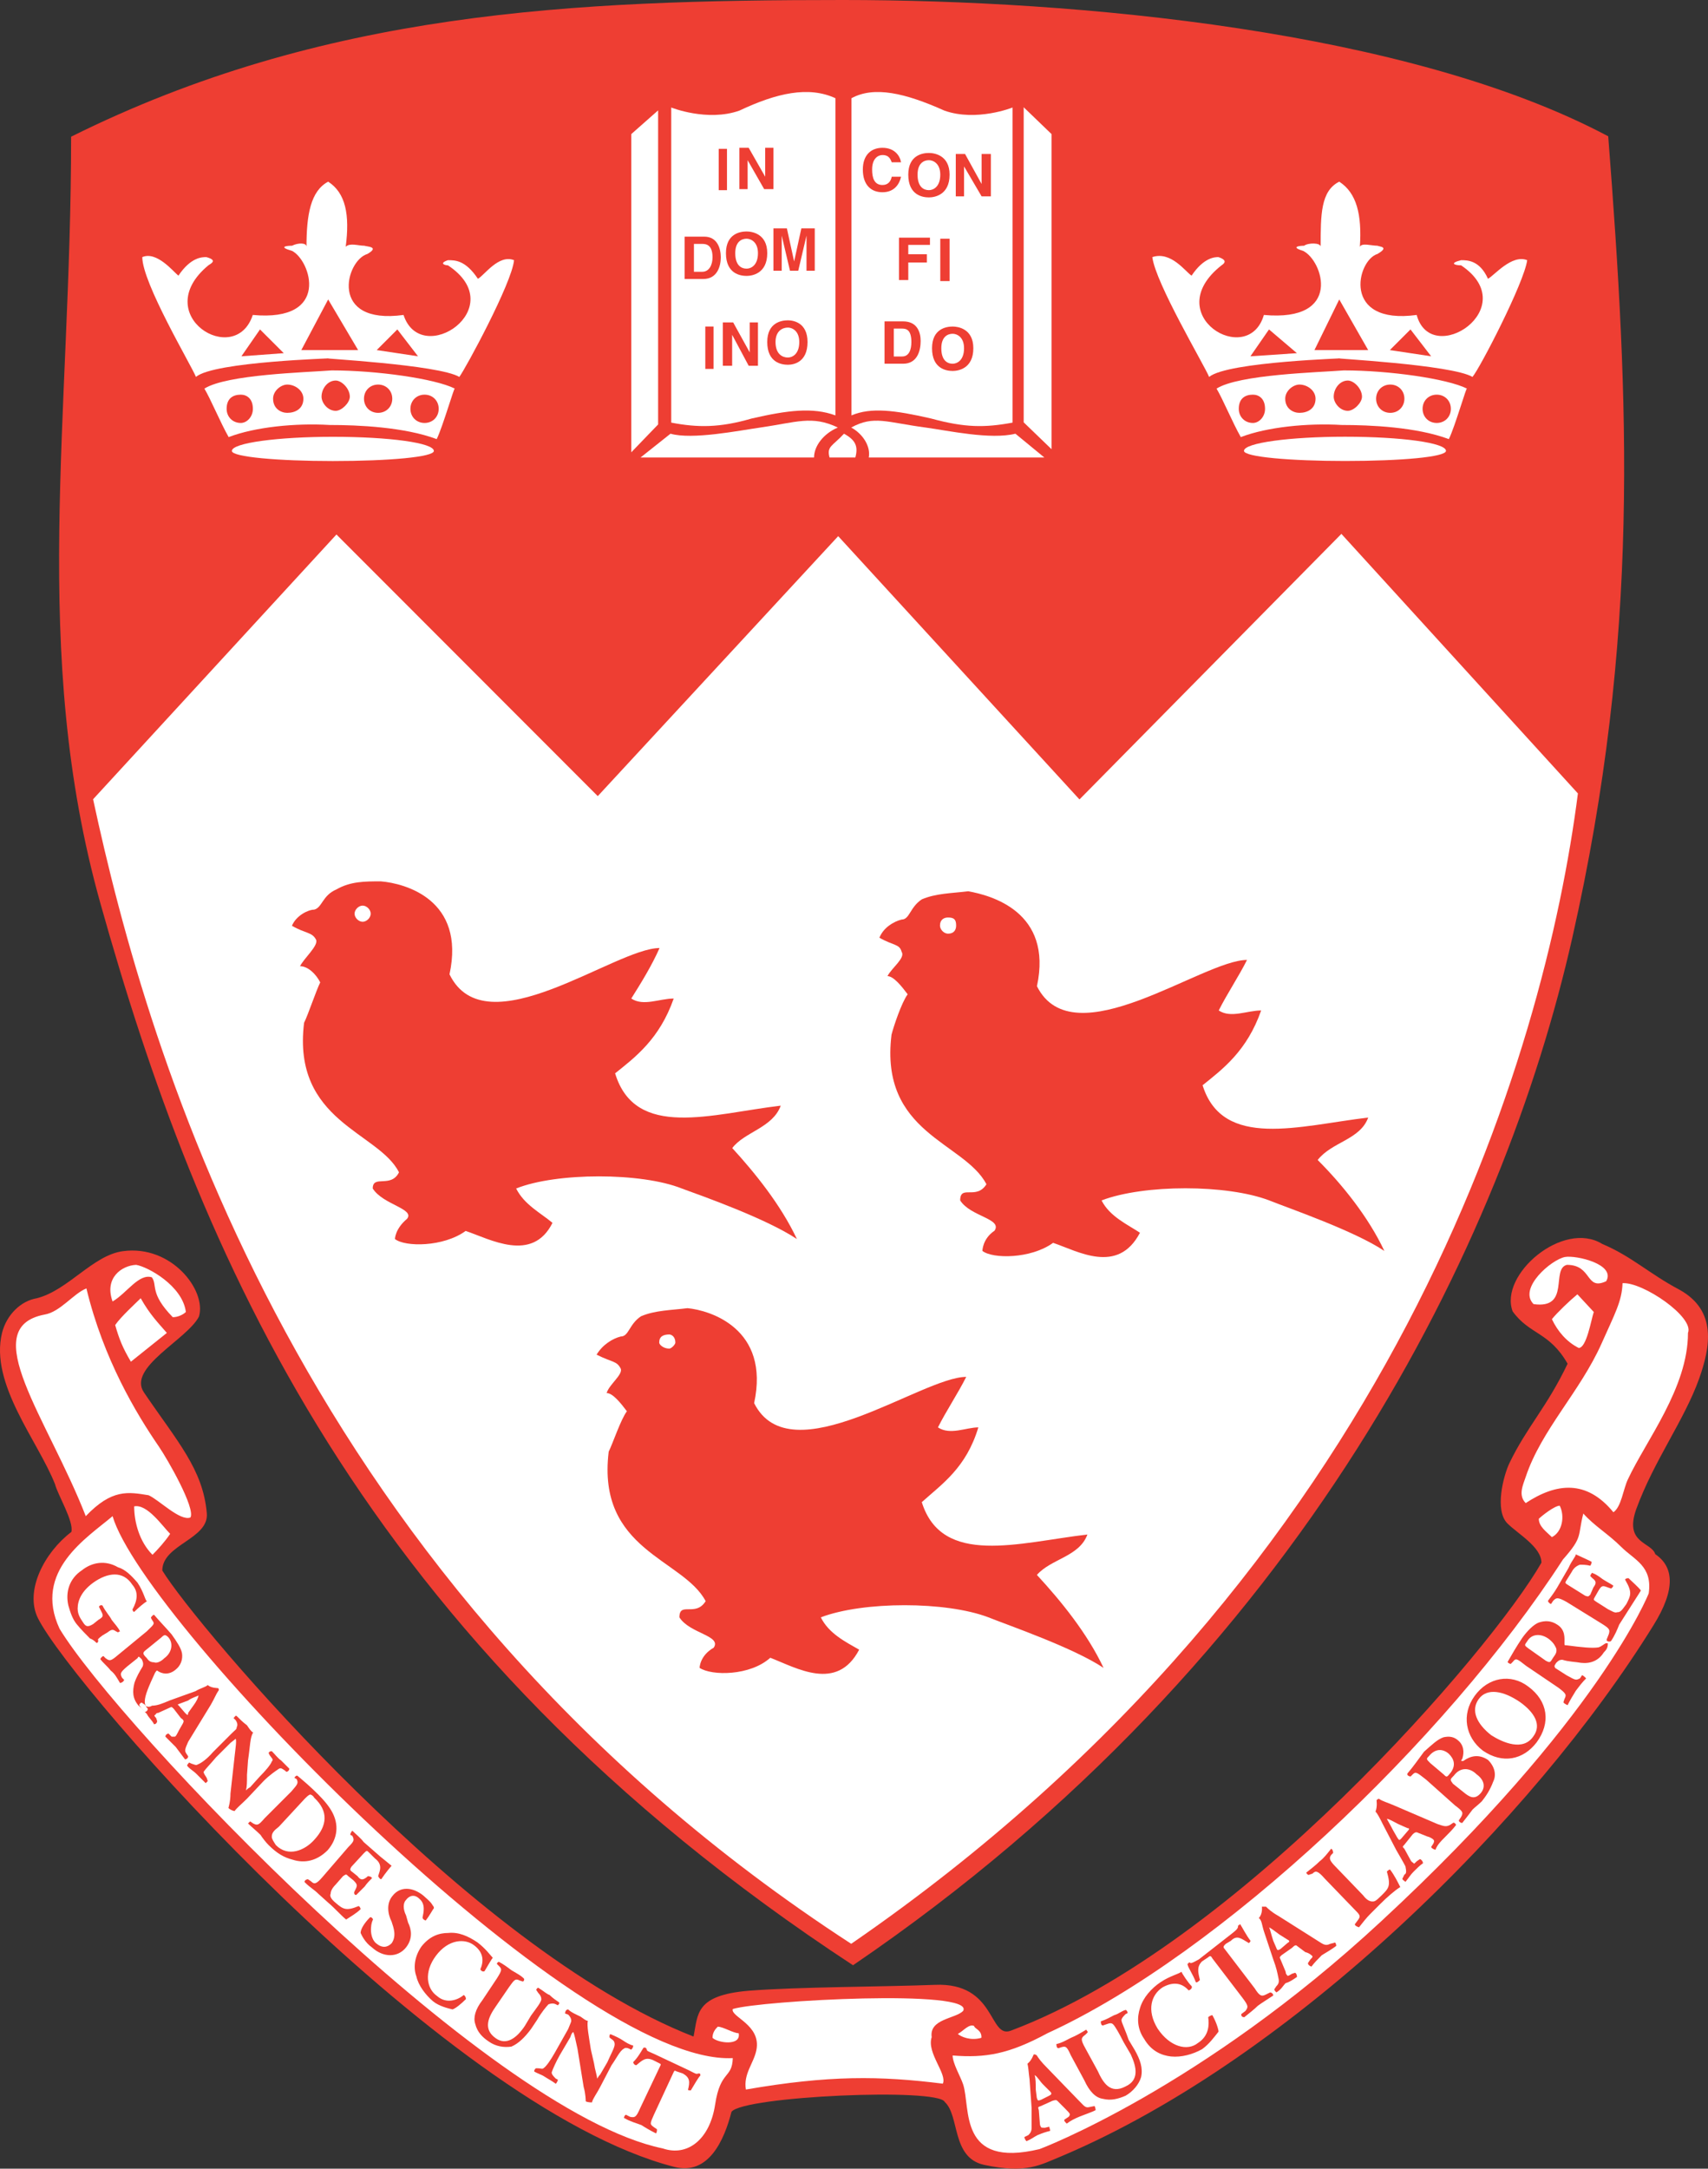 <?xml version="1.0"?>
<svg xmlns="http://www.w3.org/2000/svg" xmlns:xlink="http://www.w3.org/1999/xlink" width="273.756px" height="347.397px" viewBox="0 0 273.756 347.397" enable-background="new 0 0 273.756 347.397">
<rect x="0" y="0" width="273.756" height="347.397" fill="#333333" stroke="none"/>
<path fill-rule="evenodd" clip-rule="evenodd" fill="#EE3E33" d="M16.104,144.751c-11.332-40.355-4.706-77.693-4.706-122.854
	C51.79,1.819,91.786,0,135.128,0c37.475,0,90.625,4.836,122.636,21.833c3.283,42.573,5.17,80.044-5.764,128.417
	c-10.936,48.372-42.745,115.197-115.28,164.564C57.559,262.931,31.676,200.21,16.104,144.751"/>
<path fill-rule="evenodd" clip-rule="evenodd" fill="#FFFFFF" d="M53.925,85.622l-39.003,42.409
	c8.746,40.653,33.037,125.865,121.508,183.347c87.679-60.332,111.174-143.029,116.475-184.277l-37.909-41.579l-41.98,42.539
	l-38.672-42.175l-38.535,41.646L53.925,85.622"/>
<path fill-rule="evenodd" clip-rule="evenodd" fill="#FFFFFF" d="M52.598,47.968l4.8,8.111h-9.104L52.598,47.968 M41.674,52.771
	l-2.98,4.302l6.787-0.499L41.674,52.771z M63.686,52.771l3.311,4.302l-6.619-0.994L63.686,52.771z M71.797,42.505
	c-0.495,0-1.491-0.328,0-0.826c1.161,0,2.813,0,4.8,2.98c0.994-0.499,3.309-3.974,5.794-2.98c-0.332,3.643-7.78,17.377-8.771,18.701
	c-3.314-1.987-22.845-2.98-21.022-2.98c1.489,0-18.373,0.498-21.186,2.98c-0.826-1.987-8.606-15.059-8.606-19.196
	c2.318-0.996,4.964,2.318,5.79,2.977c1.99-2.977,3.81-2.977,4.472-2.977c1.82,0.495,0.826,0.994,0.328,1.321
	c-9.6,7.947,4.308,16.551,7.118,7.947c12.58,1.157,9.271-8.773,6.292-10.265c-2.318-0.66-0.83-0.824,0-0.824
	c0.993-0.498,2.318-0.498,2.318,0.164c0-5.128,0.662-8.937,3.475-10.426c2.813,1.82,3.476,5.298,2.813,10.426
	c0.662-0.662,1.986-0.164,2.98-0.164c0.495,0.164,2.482,0.164,0.495,1.322c-3.475,0.993-6.289,11.419,5.793,9.767
	C67.493,59.056,82.059,49.295,71.797,42.505z"/>
<path fill-rule="evenodd" clip-rule="evenodd" fill="#FFFFFF" d="M38.593,63.221c0.969,0,1.938,0.647,1.938,2.267
	c0,1.297-0.969,2.266-1.938,2.266c-1.3,0-2.269-0.969-2.269-2.266C36.324,63.868,37.293,63.221,38.593,63.221 M46.036,61.604
	c1.294,0,2.591,0.969,2.591,2.263c0,1.62-1.297,2.267-2.591,2.267c-0.972,0-2.266-0.647-2.266-2.267
	C43.77,62.574,45.064,61.604,46.036,61.604z M53.807,60.958c0.969,0,2.263,1.294,2.263,2.588c0,0.969-1.294,2.263-2.263,2.263
	c-1.297,0-2.27-1.294-2.27-2.263C51.538,62.252,52.51,60.958,53.807,60.958z M60.603,61.604c1.294,0,2.27,0.969,2.27,2.263
	c0,1.294-0.975,2.267-2.27,2.267c-1.294,0-2.263-0.972-2.263-2.267C58.339,62.574,59.309,61.604,60.603,61.604z M68.051,63.221
	c1.294,0,2.263,0.972,2.263,2.267c0,1.297-0.969,2.266-2.263,2.266c-1.297,0-2.269-0.969-2.269-2.266
	C65.782,64.193,66.754,63.221,68.051,63.221z M36.649,70.02c-1.294-2.266-2.913-6.152-3.888-7.768
	c3.563-2.27,16.188-2.591,20.399-2.917c7.121,0,16.508,1.297,19.747,2.917c0-0.647-1.944,6.148-2.914,8.09
	c-5.179-1.941-12.628-2.263-17.157-2.263C47.33,67.753,40.856,68.4,36.649,70.02z"/>
<path fill-rule="evenodd" clip-rule="evenodd" fill="#FFFFFF" d="M53.348,69.971c9.065,0,16.189,0.972,16.189,2.266
	c0,0.969-7.124,1.616-16.189,1.616c-8.737,0-16.186-0.647-16.186-1.616C37.163,70.943,44.611,69.971,53.348,69.971"/>
<path fill-rule="evenodd" clip-rule="evenodd" fill="#FFFFFF" d="M203.395,52.771l-2.978,4.302l7.446-0.499L203.395,52.771
	 M214.653,47.968l4.636,8.111h-8.609L214.653,47.968z M226.072,52.771l3.309,4.302l-6.62-0.994L226.072,52.771z M234.184,42.505
	c-0.994,0-1.987-0.328,0-0.826c0.99,0,2.977,0,4.305,2.98c0.99-0.499,3.807-3.974,6.288-2.98
	c-0.498,3.643-7.616,17.377-8.771,18.701c-3.314-1.987-23.009-2.98-21.353-2.98c1.819,0-17.878,0.498-20.855,2.98
	c-0.829-1.987-8.606-15.059-9.104-19.196c2.98-0.996,5.298,2.318,6.288,2.977c1.987-2.977,3.81-2.977,4.302-2.977
	c1.492,0.495,0.997,0.994,0.498,1.321c-10.098,7.947,4.302,16.551,6.79,7.947c12.744,1.157,9.43-8.773,6.285-10.265
	c-2.147-0.66-0.495-0.824,0.167-0.824c0.662-0.498,2.649-0.498,2.649,0.164c0-5.131,0-8.937,2.98-10.426
	c2.813,1.82,3.639,5.295,3.308,10.426c0.331-0.662,1.82-0.164,2.813-0.164c0.334,0.164,1.986,0.164,0,1.322
	c-3.309,0.993-5.794,11.419,6.291,9.767C229.381,59.056,244.278,49.295,234.184,42.505z"/>
<path fill-rule="evenodd" clip-rule="evenodd" fill="#FFFFFF" d="M200.815,63.221c0.976,0,1.944,0.647,1.944,2.267
	c0,1.297-0.969,2.266-1.944,2.266c-1.294,0-2.264-0.969-2.264-2.266C198.552,63.868,199.521,63.221,200.815,63.221 M208.265,61.604
	c1.294,0,2.588,0.969,2.588,2.263c0,1.62-1.294,2.267-2.588,2.267c-0.973,0-2.27-0.647-2.27-2.267
	C205.995,62.574,207.292,61.604,208.265,61.604z M216.029,60.958c0.975,0,2.269,1.294,2.269,2.588c0,0.969-1.294,2.263-2.269,2.263
	c-1.294,0-2.264-1.294-2.264-2.263C213.766,62.252,214.735,60.958,216.029,60.958z M222.831,61.604c1.294,0,2.263,0.969,2.263,2.263
	c0,1.294-0.969,2.267-2.263,2.267s-2.27-0.972-2.27-2.267C220.562,62.574,221.537,61.604,222.831,61.604z M230.276,63.221
	c1.294,0,2.267,0.972,2.267,2.267c0,1.297-0.973,2.266-2.267,2.266c-1.297,0-2.266-0.969-2.266-2.266
	C228.011,64.193,228.979,63.221,230.276,63.221z M198.874,70.02c-1.294-2.266-2.913-6.152-3.886-7.768
	c3.563-2.27,16.187-2.591,20.394-2.917c7.124,0,16.514,1.297,19.752,2.917c0-0.647-1.944,6.148-2.916,8.09
	c-5.18-1.941-12.625-2.263-17.158-2.263C209.559,67.753,203.085,68.4,198.874,70.02z"/>
<path fill-rule="evenodd" clip-rule="evenodd" fill="#FFFFFF" d="M215.573,69.959c9.063,0,16.186,0.972,16.186,2.266
	c0,0.972-7.123,1.619-16.186,1.619c-8.743,0-16.188-0.647-16.188-1.619C199.385,70.931,206.83,69.959,215.573,69.959"/>
<path fill-rule="evenodd" clip-rule="evenodd" fill="#FFFFFF" d="M115.196,30.46h1.324v-6.62h-1.324V30.46z M122.645,28.31
	L122.645,28.31l-2.646-4.633h-1.491v6.62h1.321v-4.636l2.651,4.636h1.486v-6.62h-1.322V28.31z M109.734,44.693h2.977
	c2.318,0,2.816-2.148,2.816-3.475c0-1.322-0.498-3.309-2.646-3.309h-3.146V44.693z M111.223,39.07h1.324
	c0.662,0,1.656,0.164,1.656,2.148c0,1.16-0.495,2.318-1.656,2.318h-1.324V39.07z M116.354,40.555c0,3.312,2.318,3.643,3.312,3.643
	c0.826,0,3.308-0.331,3.308-3.643c0-3.141-2.481-3.475-3.308-3.475C118.672,37.08,116.354,37.414,116.354,40.555z M117.845,40.555
	c0-1.819,0.994-2.315,1.82-2.315c0.662,0,1.819,0.496,1.819,2.315c0,1.99-1.157,2.482-1.819,2.482
	C118.839,43.037,117.845,42.545,117.845,40.555z M130.589,36.588h-2.15l-1.157,5.295l-1.161-5.295h-2.153v6.784h1.324v-5.626
	l1.327,5.626h1.322l1.324-5.626v5.626h1.324V36.588z M113.045,59.092h1.325v-6.784h-1.325V59.092z M120.163,56.446L120.163,56.446
	l-2.652-4.8h-1.652v6.948h1.488V53.63l2.652,4.964h1.485v-6.948h-1.321V56.446z M122.973,54.791c0,3.312,2.318,3.64,3.312,3.64
	c0.829,0,3.145-0.328,3.145-3.64c0-3.144-2.315-3.478-3.145-3.478C125.291,51.313,122.973,51.646,122.973,54.791z M124.301,54.791
	c0-1.819,1.157-2.318,1.983-2.318c0.662,0,1.823,0.499,1.823,2.318c0,1.984-1.161,2.482-1.823,2.482
	C125.458,57.273,124.301,56.774,124.301,54.791z M107.583,17.222c0,0,5.79,2.318,10.925,0.498
	c5.957-2.816,11.091-3.974,15.393-1.987v50.808c-3.643-1.324-7.616-0.829-13.409,0.496c-5.128,1.488-8.606,1.488-12.908,0.662
	V17.222z"/>
<polyline fill-rule="evenodd" clip-rule="evenodd" fill="#FFFFFF" points="105.484,17.68 101.177,21.483 101.177,72.456 
	105.484,67.99 105.484,17.68 "/>
<path fill-rule="evenodd" clip-rule="evenodd" fill="#FFFFFF" d="M102.668,73.285l4.8-3.81c3.476,0.997,10.924-0.492,14.399-0.99
	c5.793-0.829,8.278-1.987,12.416,0c-2.318,0.99-3.81,2.98-3.81,4.8H102.668"/>
<path fill-rule="evenodd" clip-rule="evenodd" fill="#FFFFFF" d="M167.384,73.285l-4.636-3.81
	c-3.971,0.997-10.757-0.492-14.399-0.99c-6.289-0.829-8.275-1.987-11.915,0c1.82,0.99,3.145,2.98,2.813,4.8H167.384"/>
<polyline fill-rule="evenodd" clip-rule="evenodd" fill="#FFFFFF" points="164.075,17.182 168.544,21.483 168.544,71.961 
	164.075,67.656 164.075,17.182 "/>
<path fill-rule="evenodd" clip-rule="evenodd" fill="#FFFFFF" d="M157.328,29.47L157.328,29.47l-2.648-4.8h-1.489v6.783h1.325
	v-4.796l2.813,4.796h1.488V24.67h-1.488V29.47 M147.066,27.979c0-1.82,0.993-2.318,1.819-2.318c0.666,0,1.82,0.498,1.82,2.318
	c0,1.99-1.154,2.482-1.82,2.482C148.06,30.46,147.066,29.968,147.066,27.979z M145.578,27.979c0,3.312,2.317,3.643,3.308,3.643
	c0.83,0,3.312-0.331,3.312-3.643c0-3.144-2.481-3.475-3.312-3.475C147.896,24.503,145.578,24.834,145.578,27.979z M144.417,25.995
	c-0.164-0.993-0.993-2.318-2.977-2.318c-1.823,0-3.145,1.158-3.145,3.476c0,2.482,1.321,3.642,3.145,3.642
	c1.655,0,2.646-0.996,2.977-2.485h-1.491c-0.164,0.83-0.662,1.325-1.485,1.325c-1.324,0-1.659-1.158-1.659-2.482
	c0-1.82,0.997-2.318,1.659-2.318c1.157,0,1.321,0.826,1.485,1.16H144.417z M150.706,45.027h1.491V38.24h-1.491V45.027z
	 M145.578,42.047h2.977v-1.321h-2.977v-1.492h3.475v-1.161h-4.967v6.787h1.492V42.047z M150.873,55.784
	c0-1.82,0.993-2.318,1.822-2.318c0.662,0,1.82,0.498,1.82,2.318c0,1.984-1.158,2.482-1.82,2.482
	C151.866,58.266,150.873,57.768,150.873,55.784z M149.385,55.784c0,3.308,2.317,3.639,3.311,3.639c0.826,0,3.309-0.331,3.309-3.639
	c0-3.147-2.482-3.476-3.309-3.476C151.702,52.309,149.385,52.637,149.385,55.784z M143.26,52.637h1.324
	c0.66,0,1.489,0.167,1.489,2.154c0,1.158-0.331,2.315-1.489,2.315h-1.324V52.637z M141.771,58.266h2.98
	c2.314,0,2.81-2.154,2.81-3.643c0-1.321-0.495-3.141-2.81-3.141h-2.98V58.266z M162.295,17.222c0,0-5.796,2.318-10.924,0.498
	c-6.291-2.816-11.255-3.974-14.897-1.987v50.808c3.144-1.324,6.95-0.829,12.743,0.496c5.463,1.488,8.606,1.488,13.078,0.662V17.222z
	"/>
<path fill-rule="evenodd" clip-rule="evenodd" fill="#FFFFFF" d="M135.273,69.476c-1.819,1.99-2.811,1.99-2.314,3.81h4.134
	C137.591,71.466,137.093,70.472,135.273,69.476"/>
<path fill-rule="evenodd" clip-rule="evenodd" fill="#EE3E33" d="M58.124,145.07c0.647,0,1.294,0.647,1.294,1.294
	s-0.647,1.294-1.294,1.294c-0.647,0-1.294-0.647-1.294-1.294S57.477,145.07,58.124,145.07 M48.737,163.841
	c0.647-1.294,1.941-5.18,2.588-6.471c-0.647-1.294-1.941-2.595-3.235-2.595c0.647-1.291,2.91-3.232,2.588-4.204
	c-0.647-1.294-1.619-0.969-3.885-2.267c0.65-1.619,2.591-2.588,3.561-2.588c1.297-0.325,1.297-2.267,3.563-3.238
	c2.264-1.294,4.533-1.294,7.121-1.294c3.885,0.322,13.598,2.914,11.009,14.892c5.827,11.976,26.542-4.21,33.666-4.21
	c-1.297,2.91-2.913,5.505-4.532,8.09c1.941,1.294,4.532,0,6.799,0c-2.267,6.474-6.152,9.39-9.391,11.979
	c3.238,10.681,15.539,6.474,26.548,5.18c-1.297,3.557-5.829,4.207-7.771,6.796c3.563,3.885,7.771,9.064,10.359,14.569
	c-4.854-3.238-14.892-6.802-18.452-8.096c-6.474-2.589-20.071-2.589-26.545,0c1.294,2.591,3.886,3.885,5.826,5.504
	c-3.235,6.473-10.034,2.592-13.919,1.295c-3.563,2.59-9.712,2.59-11.332,1.297c0,0,0-1.622,1.941-3.238
	c1.297-1.619-3.886-2.267-5.502-4.857c0-2.264,2.914,0,4.208-2.589C60.712,181.321,46.792,179.702,48.737,163.841z"/>
<path fill-rule="evenodd" clip-rule="evenodd" fill="#EE3E33" d="M151.954,146.975c0.973,0,1.294,0.325,1.294,1.294
	c0,0.65-0.321,1.297-1.294,1.297c-0.646,0-1.294-0.647-1.294-1.297C150.66,147.3,151.308,146.975,151.954,146.975 M142.89,165.749
	c0.325-1.294,1.622-5.18,2.591-6.474c-0.969-1.294-2.266-2.91-3.238-2.91c0.647-1.294,2.916-2.916,2.27-3.885
	c-0.328-1.294-1.297-0.972-3.563-2.266c0.646-1.616,2.267-2.591,3.563-2.914c1.294,0,1.294-1.941,3.235-3.235
	c2.266-0.972,4.854-0.972,7.445-1.294c3.561,0.647,13.595,3.235,11.007,15.21c5.826,11.653,26.548-4.208,33.668-4.208
	c-1.294,2.591-3.238,5.501-4.532,8.093c1.941,1.294,4.532,0,6.799,0c-2.267,6.474-6.151,9.387-9.387,11.979
	c3.235,10.355,15.538,6.474,26.545,5.176c-1.294,3.561-5.827,3.886-8.097,6.796c3.886,3.886,8.097,9.065,10.685,14.567
	c-4.854-3.239-15.217-6.796-18.452-8.09c-6.799-2.591-20.071-2.591-26.87,0c1.295,2.589,4.208,3.883,6.152,5.18
	c-3.561,6.795-10.034,2.911-13.923,1.616c-3.558,2.587-9.709,2.587-11.328,1.294c0,0,0-1.942,1.944-3.239
	c1.294-1.941-3.886-2.263-5.508-4.852c0-2.591,2.591,0,4.211-2.591C154.546,182.907,140.948,181.613,142.89,165.749z"/>
<path fill-rule="evenodd" clip-rule="evenodd" fill="#EE3E33" d="M107.273,213.769c0.325,0,0.972,0.322,0.972,1.295
	c0,0.32-0.646,0.969-0.972,0.969c-0.969,0-1.616-0.648-1.616-0.969C105.657,214.091,106.305,213.769,107.273,213.769 M97.562,232.54
	c0.646-1.295,1.941-5.178,2.916-6.471c-0.975-1.301-2.27-2.916-3.238-2.916c0.322-1.295,2.588-2.912,2.264-3.883
	c-0.647-1.297-1.295-0.973-3.883-2.268c0.972-1.619,2.588-2.588,3.883-2.912c1.297,0,1.297-1.945,3.238-3.238
	c2.266-0.969,4.857-0.969,7.448-1.295c3.558,0.326,13.27,3.238,10.682,15.211c5.826,11.652,26.87-4.205,33.993-4.205
	c-1.294,2.59-3.238,5.506-4.532,8.09c1.941,1.295,4.532,0,6.474,0c-1.941,6.475-5.826,9.063-9.064,11.979
	c3.238,10.359,15.538,6.475,26.545,5.18c-1.298,3.559-5.827,3.883-8.094,6.475c3.886,4.203,8.094,9.387,10.682,14.889
	c-4.854-3.236-15.214-6.799-18.449-8.094c-6.799-2.592-20.074-2.592-26.87,0c1.295,2.592,3.886,3.885,6.149,5.18
	c-3.558,6.799-10.034,2.914-14.245,1.295c-3.235,2.916-9.387,2.916-11.328,1.619c0,0,0-1.941,2.264-3.236
	c1.297-1.941-3.883-2.266-5.502-4.857c0-2.592,2.591,0,4.207-2.592C109.54,249.694,95.62,248.399,97.562,232.54z"/>
<g>
	<path fill-rule="evenodd" clip-rule="evenodd" fill="#EE3E33" d="M0.322,213.528c0.735-2.938,3.044-5.141,5.559-5.557
		c5.034-1.26,9.017-6.922,13.841-7.549c7.762-1.047,13.421,6.289,12.164,10.484c-1.887,3.67-11.532,8.178-8.807,12.16
		c5.347,7.865,9.438,12.268,10.064,19.293c0.422,4.195-7.13,5.031-7.13,9.223c5.456,8.914,49.18,60.604,85.146,74.654
		c0.734-3.564,0.212-6.607,8.81-7.338c7.968-0.631,21.705-0.631,29.887-0.947c9.854-0.42,8.597,8.703,12.163,7.34
		c36.488-13.734,77.071-61.02,85.039-74.963c0-2.518-3.772-4.615-5.45-6.291c-2.099-2.096-0.632-7.656,0.313-9.646
		c2.831-5.871,5.976-8.912,9.332-15.936c-2.935-5.137-6.082-4.615-8.81-8.389c-2.202-5.871,8.077-14.678,14.366-10.798
		c4.718,1.992,7.448,4.718,12.376,7.335c6.079,3.357,4.928,9.23,3.145,14.26c-2.412,6.711-7.236,13.109-10.067,20.865
		c-1.99,5.559,2.415,5.246,3.044,7.236c2.935,1.992,3.356,5.555-0.316,11.428c-19.084,30.826-57.674,69.303-94.899,85.027
		c-3.354,1.367-5.557,2.834-12.371,1.367c-5.246-1.154-3.879-7.865-6.294-10.068c-0.941-2.309-32.296-0.941-34.186,1.574
		c-1.154,4.508-3.669,10.277-9.226,8.807c-37.436-9.645-96.264-76.537-101.923-87.861c-2.203-4.404,1.048-10.588,5.347-13.838
		c0.419-1.676-2.203-5.975-2.622-7.652C6.091,230.825-1.667,221.706,0.322,213.528"/>
	<path fill-rule="evenodd" clip-rule="evenodd" fill="#FFFFFF" d="M21.818,202.616c-2.306,0.104-5.14,2.096-3.773,5.869
		c2.306-1.363,4.192-4.508,6.289-3.879c0.945,1.26-0.419,2.516,3.357,6.395c0.841,0,1.677-0.42,2.099-0.836
		C29.261,205.968,23.708,202.929,21.818,202.616 M22.553,207.964c-0.838,0.834-3.25,3.037-4.092,4.297
		c0.632,2.201,1.154,3.564,2.518,5.869l5.766-4.611C25.385,211.948,24.021,210.581,22.553,207.964z M13.85,206.39
		c-2.099,0.838-4.195,3.775-6.71,4.191c-11.012,2.1,0.522,16.672,6.607,32.293c4.192-4.402,6.814-3.879,10.064-3.354
		c1.677,0.734,5.034,4.195,6.71,3.566c0.842-1.471-3.669-9.332-5.034-11.326C21.818,226.415,16.578,217.712,13.85,206.39z
		 M27.271,245.706c-1.257-1.258-3.669-4.822-5.766-4.402c0,2.516,0.838,5.662,2.935,7.758
		C25.278,248.222,26.433,246.966,27.271,245.706z M18.045,242.874c-4.092,3.461-12.795,8.807-8.497,18.033
		c9.232,15.307,68.161,77.377,96.683,83.25c3.985,1.361,7.549-1.471,8.388-7.027c0.841-5.553,2.728-4.086,2.831-7.443
		C92.284,330.944,23.079,260.071,18.045,242.874z M118.395,325.702c-0.838,0-2.515-1.049-3.356-1.049
		c-0.419,0.42-0.839,0.945-0.839,1.783C115.038,327.274,118.814,327.798,118.395,325.702z M149.33,326.333
		c-0.42-2.938,3.772-2.938,5.033-4.195c2.096-3.566-32.508-1.676-36.913-0.314c-0.416,1.26,4.617,2.518,3.776,6.605
		c-0.42,2.098-2.097,3.773-1.677,6.293c13.317-2.309,21.495-2.203,31.563-0.941C151.845,332.202,148.488,328.853,149.33,326.333z
		 M156.144,324.55c-0.839-0.418-1.78,0.84-2.622,1.258c0.42,0.42,1.996,1.154,3.776,0.629
		C157.401,325.179,156.144,324.97,156.144,324.55z M264.252,255.247c0.632-4.402-2.303-5.35-4.398-7.445
		c-2.103-2.096-4.302-3.354-6.082-5.348c-0.948,3.67,0,3.67-3.251,7.344c-18.877,29.143-54.948,63.217-82.633,75.904
		c-6.188,3.355-9.961,3.984-15.201,3.566c0,1.258,1.255,3.355,1.677,4.611c1.255,3.775-0.842,13.527,12.267,10.381
		c0,0,25.795-9.646,54.739-36.486C256.391,275.376,264.252,255.247,264.252,255.247z M249.992,241.198
		c-0.838,0-2.935,1.676-3.354,2.096c0,1.258,1.258,2.1,2.099,2.938C250.415,245.394,250.834,242.874,249.992,241.198z
		 M270.547,213.519c1.048-2.518-7.236-8.178-10.487-7.967c-0.106,2.934-1.258,4.926-3.354,9.645
		c-3.46,7.762-9.648,13.838-12.167,21.389c-0.419,1.258-1.254,2.936,0,4.193c4.931-3.25,9.755-3.773,14.054,1.467
		c1.261-0.836,1.573-3.67,2.309-5.24C263.836,230.714,270.547,222.325,270.547,213.519z M255.448,210.165l-2.625-2.83
		c-1.154,0.941-3.25,2.934-4.086,3.982c0.942,1.992,2.409,3.67,4.299,4.611C254.294,215.929,255.026,211.423,255.448,210.165z
		 M250.834,201.358c-2.202,0.416-7.549,5.031-5.034,7.547c5.976,0.842,2.726-5.662,5.347-6.289c4.092,0,2.938,4.193,6.292,2.621
		C259.012,202.511,252.617,201.042,250.834,201.358z"/>
</g>
<path fill-rule="evenodd" clip-rule="evenodd" fill="#EE3E33" d="M102.652,337.606c-0.662,1.492-0.829,1.66-1.655,1.492
	l-0.662-0.332c-0.164,0-0.331,0.332-0.331,0.5c1.157,0.658,1.986,0.826,2.813,1.156c0.499,0.328,1.325,0.826,2.318,1.324
	c0.164-0.166,0.164-0.498,0.164-0.662l-0.495-0.334c-0.662-0.494-0.662-0.494,0-1.984l3.145-6.783
	c0.167-0.334,0.167-0.334,0.495-0.166l0.993,0.33c1.16,0.662,1.16,1.324,0.826,2.646c0,0,0.498,0.168,0.498,0
	c0.498-0.826,1.157-1.984,1.491-2.318c0-0.164,0-0.328-0.167-0.328h-0.167c-0.328,0.164-0.495,0-1.485-0.498l-5.629-2.646
	c-1.16-0.494-1.16-0.494-1.16-0.828c-0.164,0,0,0-0.164-0.164c-0.164,0-0.331,0-0.331,0c-0.332,0.498-0.827,1.492-1.656,2.318
	c0,0.164,0.167,0.494,0.498,0.494c0.99-0.828,1.489-1.32,2.646-0.828l0.996,0.498c0.328,0.164,0.328,0.164,0.164,0.498
	L102.652,337.606 M98.017,330.823c0.827-1.156,1.325-2.314,1.987-2.648c0.167-0.164,0.495-0.164,0.829,0l0.328,0.166
	c0.164-0.166,0.331-0.33,0.331-0.662c-0.659-0.166-1.157-0.494-1.655-0.826c-0.495-0.33-1.157-0.662-1.984-0.996
	c-0.167,0-0.167,0.334-0.167,0.498l0.167,0.168c0.499,0.33,0.663,0.494,0.663,0.99c0,0.498-0.663,1.654-1.161,2.816l-1.157,1.982
	c-0.334,0.334-0.334,0.498-0.498,0.662c0-0.498-0.328-1.324-0.498-2.48l-0.495-2.152c-0.331-2.15-0.663-3.807-0.495-4.633
	c-0.331,0-0.666-0.334-1.158-0.662c-0.662-0.33-1.491-0.662-1.989-1.156c-0.328,0-0.492,0.328-0.492,0.658l0.492,0.168
	c0.334,0.33,0.498,0.658,0.498,0.992c0,0.164-0.164,0.496-0.498,1.322l-2.147,3.807c-0.663,1.158-1.328,2.154-1.823,2.484
	c-0.167,0.164-0.495,0-0.829,0h-0.328c-0.167,0-0.331,0.328-0.331,0.496c0.495,0.33,1.157,0.494,1.655,0.828
	c0.495,0.328,1.157,0.66,1.82,1.158c0.163-0.168,0.331-0.498,0.331-0.662l-0.331-0.168c-0.335-0.328-0.663-0.662-0.663-0.99
	c0.164-0.498,0.663-1.654,1.325-2.816l1.655-2.813c0.164-0.498,0.328-0.826,0.495-0.826c0.167,0.328,0.331,1.158,0.662,2.646
	l0.99,6.127c0.335,1.154,0.335,2.313,0.335,2.313c0.331,0.17,0.826,0.17,0.993,0.17c0.164-0.662,0.826-1.492,1.324-2.482
	L98.017,330.823z M77.326,320.397c-1.157,1.492-1.488,2.813-1.157,3.807c0.331,1.324,1.157,2.15,2.15,2.813
	c1.16,0.83,2.482,0.994,3.643,0.83c1.157-0.498,2.153-1.492,3.145-2.816l0.993-1.486c0.662-1.16,1.488-2.152,1.819-2.484
	c0.498-0.166,0.826-0.166,1.161,0l0.331,0.168c0.164-0.168,0.331-0.334,0.164-0.498c-0.495-0.332-0.994-0.662-1.489-1.158
	c-0.498-0.164-0.993-0.662-1.822-1.16c-0.164,0-0.328,0.334-0.328,0.334l0.328,0.492c0.334,0.334,0.498,0.662,0.498,0.996
	c0,0.496-0.826,1.486-1.655,2.646l-0.991,1.654c-1.327,1.988-2.979,3.145-4.636,1.988c-2.153-1.492-1.16-3.477,0-5.131l2.154-3.145
	c0.823-1.158,0.99-1.328,1.652-0.994l0.495,0.164c0.164,0,0.334-0.328,0.164-0.498c-0.492-0.492-1.157-0.822-1.983-1.32
	c-0.662-0.5-1.324-0.992-1.987-1.326c-0.164,0-0.331,0.164-0.331,0.334l0.331,0.328c0.499,0.5,0.499,0.664-0.331,1.984
	L77.326,320.397z M76.5,311.132c-1.492-0.996-2.98-1.658-4.636-1.492c-1.489,0-2.978,0.496-4.302,2.152
	c-1.161,1.654-1.325,3.479-0.827,4.799c0.328,1.488,1.489,2.98,2.646,3.975c0.993,0.826,2.482,1.154,3.145,1.324
	c0.498-0.17,1.327-0.83,2.153-1.656c0-0.334-0.164-0.498-0.334-0.662c-0.99,0.826-2.81,1.488-4.302,0.164
	c-1.655-1.158-2.15-3.807-0.164-6.455c1.984-2.646,4.636-2.811,6.122-1.652c1.324,0.99,1.658,2.314,0.996,3.807
	c0,0.164,0.328,0.494,0.662,0.33c0.495-0.83,1.157-1.986,1.321-2.15C78.653,313.28,77.824,312.122,76.5,311.132z M65.081,311.956
	c1.157-1.486,0.826-2.979,0.328-3.969l-0.328-1.16c-0.499-0.992-0.499-1.986,0-2.484c0.495-0.66,1.321-0.99,2.147-0.164
	c0.997,0.828,0.666,2.154,0.499,2.98c0,0.33,0.498,0.494,0.498,0.494c0.662-0.826,1.157-1.818,1.321-1.982
	c0-0.332-0.164-0.332-0.328-0.664c-0.331-0.494-0.993-0.992-1.324-1.324c-1.82-1.488-3.807-1.488-4.967,0
	c-0.991,1.158-0.827,2.814-0.164,4.139c0.328,0.992,0.826,2.314,0,3.475c-0.663,0.66-1.492,0.826-2.482,0
	c-0.997-0.826-0.997-2.816-0.499-3.807c0-0.166-0.331-0.494-0.498-0.33c-0.826,0.828-1.485,1.818-1.485,2.48
	c0.164,0.332,0.659,1.492,1.819,2.316C61.438,313.614,63.756,313.614,65.081,311.956z M58.291,296.897
	c0.498-0.496,0.498-0.496,0.829-0.164l0.997,0.99c0.659,0.498,0.826,0.996,0.826,1.49c0,0.332-0.167,0.826-0.334,1.324
	c0.167,0.332,0.334,0.496,0.498,0.496c0.659-0.994,1.492-1.984,1.656-2.15c-0.164-0.164-0.827-0.662-1.82-1.488l-2.652-2.318
	c-0.492-0.662-1.155-1.158-1.82-1.82c0,0-0.328,0.328-0.328,0.662l0.328,0.164c0.331,0.662,0.331,0.83-0.662,1.82l-4.138,4.799
	c-0.99,1.158-1.325,1.158-1.82,0.664l-0.495-0.332c-0.334,0-0.666,0.332-0.498,0.498c0.826,0.826,1.488,1.158,2.15,1.82l1.656,1.488
	c0.994,0.83,1.987,1.986,2.816,2.648c0.495-0.33,1.655-0.992,2.318-1.654c0-0.164-0.17-0.496-0.334-0.496
	c-1.983,0.826-2.482,0.496-3.639-0.498c-0.826-0.662-0.997-1.158-0.826-1.488c0-0.332,0.164-0.83,0.826-1.492l1.157-1.322
	c0.499-0.334,0.499-0.334,0.827,0l0.829,0.664c0.662,0.658,0.662,0.826,0.331,1.488l-0.167,0.33
	c-0.164,0.332,0.167,0.662,0.334,0.496c0.492-0.496,0.827-0.826,1.322-1.322c0.331-0.498,0.826-0.992,1.16-1.324
	c0-0.168-0.334-0.332-0.662-0.332l-0.167,0.164c-0.662,0.5-0.99,0.5-1.489-0.164l-0.829-0.662c-0.495-0.33-0.328-0.498-0.164-0.826
	L58.291,296.897z M48.858,288.126c0.331-0.33,0.498-0.498,0.826-0.662c0.167,0,0.498,0.164,0.662,0.498
	c2.318,2.15,2.154,4.467,0,6.783c-1.488,1.656-4.138,2.814-6.121,0.83c-0.334-0.498-0.662-0.994-0.662-1.324
	c0-0.666,0.328-0.994,1.157-1.656L48.858,288.126z M42.403,291.271c-0.994,1.158-1.158,1.158-1.82,0.83l-0.498-0.334l-0.331,0.334
	c0.665,0.658,1.327,1.156,1.99,1.818c0.328,0.496,0.823,1.158,1.321,1.656c1.325,1.322,2.482,1.984,3.807,2.318
	c1.987,0.658,3.973,0.164,5.629-1.492c1.325-1.488,1.987-3.643,0.827-5.957c-0.499-0.994-1.325-1.986-2.318-2.98
	c-1.324-1.324-2.318-2.15-3.308-2.98c-0.164-0.164-0.498,0.164-0.498,0.334l0.334,0.164c0.328,0.662,0.164,0.826-0.829,1.984
	L42.403,291.271z M42.239,285.313c0.99-0.994,1.987-1.656,2.482-1.986c0.331-0.164,0.498,0,0.993,0.33l0.167,0.164
	c0.328,0,0.496-0.328,0.496-0.494c-0.496-0.498-0.83-0.826-1.325-1.324c-0.498-0.328-0.993-0.994-1.488-1.486
	c-0.334,0-0.499,0.164-0.499,0.328l0.164,0.33c0.334,0.5,0.662,0.664,0.334,0.994c-0.167,0.496-0.997,1.488-1.987,2.479
	l-1.492,1.656c-0.331,0.17-0.495,0.334-0.659,0.498c0.164-0.662,0.164-1.322,0.164-2.482l0.164-2.316
	c0.331-2.152,0.331-3.805,0.829-4.467c-0.331-0.166-0.662-0.666-0.993-1.16c-0.663-0.496-1.161-0.994-1.656-1.488
	c-0.164-0.164-0.331,0.164-0.495,0.33l0.331,0.332c0.331,0.494,0.331,0.826,0.164,1.156c0,0.332-0.164,0.332-0.826,0.994l-2.98,2.98
	c-0.993,1.158-1.987,1.82-2.482,1.984c-0.164,0.164-0.498,0-0.996-0.164l-0.328-0.164c0,0-0.331,0.328-0.331,0.492
	c0.331,0.498,0.993,0.828,1.491,1.326c0.328,0.328,0.827,0.826,1.486,1.488l0.334-0.33l-0.167-0.496
	c-0.167-0.334-0.495-0.662-0.495-0.996c0.328-0.494,1.16-1.32,1.983-2.314l2.318-2.318c0.663-0.494,0.83-0.662,0.83-0.662
	c0.164,0.334,0,1.324-0.167,2.816L36.94,287.3c0,1.322-0.331,2.318-0.331,2.318c0.331,0.328,0.83,0.494,0.994,0.494
	c0.331-0.494,1.16-1.156,1.987-1.986L42.239,285.313z M28.666,273.231c-0.164-0.164-0.331-0.164,0.164-0.33l1.325-0.496
	c0.662-0.498,1.491-0.662,1.655-0.826c0,0.328-0.328,0.99-0.826,1.652l-0.829,1.158c0,0.498-0.164,0.334-0.496,0L28.666,273.231z
	 M28.994,275.218c0.498,0.332,0.498,0.498,0.334,0.826l-0.662,1.162c-0.331,0.658-0.498,0.992-0.662,0.992s-0.164,0-0.495,0
	L27.01,277.7c-0.164,0-0.498,0.164-0.498,0.498c0.498,0.496,0.997,0.99,1.656,1.652c0.498,0.666,0.996,1.324,1.491,1.988
	c0.167,0,0.496-0.164,0.496-0.496l-0.328-0.498c-0.334-0.498,0-0.994,0.328-1.82l3.645-5.957c0.66-1.16,0.823-1.658,1.155-2.15
	c0.167-0.168,0.167-0.334,0-0.498c0,0-1.155,0-1.653-0.496c-0.334,0.328-1.161,0.496-1.99,0.994l-4.138,1.488
	c-1.157,0.496-1.983,0.826-2.81,0.826c-0.498,0.332-0.996,0.168-1.16-0.164l-0.496-0.33c-0.167,0-0.498,0.33-0.334,0.494
	c0.498,0.66,0.83,0.994,1.161,1.324c0.331,0.662,0.829,0.994,1.157,1.652c0.334,0,0.499-0.328,0.499-0.492l-0.164-0.498
	c-0.334-0.33-0.334-0.494-0.167-0.494c0.167-0.168,0.167-0.334,0.496-0.334l1.819-0.826c0.334-0.164,0.334-0.164,0.666,0.164
	L28.994,275.218z M25.85,262.31c0.498-0.498,0.662-0.498,1.16,0c0.83,0.994,0.499,2.482-0.662,3.309
	c-0.662,0.662-1.321,0.83-1.656,0.662c-0.498,0-0.826-0.166-1.157-0.662c-0.663-0.658-0.663-0.826-0.331-1.156L25.85,262.31z
	 M18.902,265.124c-1.161,0.99-1.328,0.99-1.99,0.494l-0.328-0.33c-0.167,0-0.498,0.33-0.498,0.498
	c0.498,0.662,1.16,1.156,1.655,1.82c0.663,0.494,0.994,1.156,1.489,1.982c0.334,0,0.662-0.328,0.662-0.494l-0.328-0.332
	c-0.334-0.662-0.334-0.826,0.827-1.82l1.655-1.324c0.164-0.33,0.164-0.33,0.662,0.168c0.164,0.328,0.332,0.662,0.164,1.156
	c-0.498,0.828-0.993,1.656-1.324,2.646c-0.331,1.328-0.331,2.482,0.662,3.643c0.498,0.332,0.83,0.83,0.994,0.994
	c0.331,0,0.498-0.334,0.498-0.498c-0.167-0.164-0.498-0.496-0.498-1.158c0-0.99,0.662-2.482,1.655-4.633
	c0.167-0.166,0.167-0.33,0.332-0.33c0.659,0.494,1.819,0.826,2.977-0.164c0.826-0.664,1.16-1.656,0.996-2.65
	c-0.17-0.826-0.829-1.822-1.655-2.98c-0.997-1.16-1.987-2.15-2.816-3.143c-0.164,0-0.498,0.334-0.498,0.498l0.17,0.328
	c0.495,0.664,0.328,0.664-0.829,1.818L18.902,265.124z M17.246,261.483c0.659-0.498,0.826-0.498,1.322-0.17l0.334,0.17l0.328-0.17
	c-0.328-0.662-0.826-1.154-1.325-1.818c-0.331-0.662-0.993-1.326-1.488-2.316c-0.331-0.166-0.663,0.168-0.495,0.332l0.328,0.658
	c0.334,0.664,0.334,0.834-0.496,1.326l-0.826,0.664c-0.826,0.492-1.161,0.492-1.656-0.33c-0.331-0.498-0.826-1.16-0.826-2.154
	c0-1.324,0.662-2.811,2.482-4.137c2.318-1.654,4.8-1.984,6.289,0.33c0.993,1.16,0.829,2.482,0,3.975c0,0,0.167,0.494,0.331,0.326
	c0.662-0.658,1.656-1.484,1.987-1.652c-0.331-0.33-0.495-1.488-1.489-2.979c-0.993-1.156-1.99-2.152-3.144-2.482
	c-1.99-1.16-4.138-0.826-5.793,0.498c-1.986,1.32-2.652,3.475-2.154,5.625c0.332,1.158,0.663,2.152,1.322,2.98
	c0.665,0.826,1.655,1.82,2.154,2.314c0.498,0.168,0.826,0.496,0.993,0.664c0.167,0.166,0.331-0.168,0.331-0.332
	c-0.164-0.164,0-0.332,0.663-0.826L17.246,261.483z"/>
<path fill-rule="evenodd" clip-rule="evenodd" fill="#EE3E33" d="M251.414,253.96c-0.495-0.332-0.662-0.332-0.331-0.83l0.826-1.32
	c0.334-0.664,0.829-0.998,1.327-1.162c0.328,0,0.991,0,1.653,0.164c0,0,0.331-0.492,0.167-0.658c-0.993-0.498-2.151-0.99-2.485-1.16
	c0,0.334-0.662,0.992-1.157,2.152l-1.822,3.145c-0.492,0.83-0.991,1.488-1.489,2.15c0,0.168,0.331,0.5,0.498,0.5l0.331-0.5
	c0.496-0.494,0.66-0.662,2.151,0.168l5.626,3.475c1.328,0.826,1.328,0.994,1.16,1.656l-0.331,0.826
	c-0.167,0.332,0.331,0.496,0.663,0.332c0.662-0.994,0.99-1.82,1.324-2.65l1.157-1.818c0.826-1.324,1.819-2.816,2.317-3.643
	c-0.331-0.496-1.491-1.488-1.983-1.984c-0.334,0-0.665,0.164-0.498,0.328c1.16,1.99,0.826,2.482,0.164,3.811
	c-0.826,1.156-0.993,1.32-1.491,1.32c-0.328,0.168-0.826-0.164-1.486-0.494l-1.822-1.158c-0.495-0.332-0.495-0.332-0.331-0.662
	l0.662-1.16c0.495-0.826,0.662-0.826,1.491-0.496l0.496,0.168c0.164,0,0.498-0.498,0.327-0.498
	c-0.491-0.332-1.157-0.662-1.652-0.994c-0.662-0.498-1.157-0.826-1.655-0.994c0-0.162-0.331,0.332-0.331,0.496l0.331,0.334
	c0.662,0.496,0.662,0.826,0.167,1.488l-0.498,1.158c-0.328,0.33-0.328,0.33-0.826,0.164L251.414,253.96 M244.962,264.054
	c-0.662-0.494-0.662-0.494-0.17-1.156c0.662-1.158,2.153-1.324,3.478-0.332c0.83,0.66,0.994,1.158,1.158,1.488
	c0.164,0.662-0.164,0.994-0.496,1.488c-0.498,0.826-0.498,0.826-1.16,0.498L244.962,264.054z M249.762,270.343
	c1.321,0.994,1.321,1.158,0.99,1.82l-0.164,0.498c0,0.164,0.331,0.33,0.662,0.494c0.495-0.992,0.826-1.488,1.321-2.314
	c0.498-0.662,0.993-1.324,1.656-1.986c-0.164-0.168-0.495-0.496-0.663-0.496l-0.328,0.496c-0.665,0.33-0.665,0.33-2.153-0.496
	l-1.819-1.16c-0.164-0.33-0.164-0.33,0.164-0.83c0.334-0.328,0.498-0.49,0.993-0.49c0.993,0.326,2.15,0.326,2.979,0.49
	c1.489,0.168,2.813-0.328,3.643-1.652c0.495-0.494,0.662-0.828,0.662-1.49h-0.334c-0.328,0.166-0.662,0.498-1.157,0.662
	c-0.993,0.166-2.649,0-5.131-0.328c-0.331,0-0.331,0-0.331-0.334c0-0.824,0.167-2.148-1.16-2.979
	c-0.991-0.662-1.984-0.662-2.978-0.328c-0.829,0.328-1.822,1.322-2.649,2.482c-0.993,1.486-1.655,2.646-2.317,3.803
	c0,0.164,0.334,0.332,0.498,0.332l0.331-0.332c0.495-0.662,0.662-0.498,2.151,0.664L249.762,270.343z M243.634,272.661
	c2.318,1.654,3.476,3.639,2.151,5.459c-1.656,2.484-4.964,0.996-6.784-0.164c-2.317-1.82-3.311-3.971-1.986-5.793
	C238.339,270.343,240.988,270.841,243.634,272.661z M236.353,271.667c-2.151,2.977-1.489,6.619,1.321,8.77
	c3.147,2.154,6.455,1.49,8.609-1.32c2.317-3.145,1.819-6.619-1.321-8.938C242.146,268.024,238.503,268.687,236.353,271.667z
	 M232.874,285.735c-0.492-0.662-0.492-0.662,0.17-1.324c0.99-1.324,2.482-1.324,3.64-0.168c1.16,0.83,1.488,1.988,0.662,2.98
	c-0.993,1.158-1.819,0.66-2.813-0.166L232.874,285.735z M229.234,282.425c-0.662-0.662-0.662-0.662-0.164-1.16
	c0.826-0.992,1.984-1.322,3.145-0.328c0.829,0.826,1.157,1.818,0.331,2.977c-0.662,0.828-0.662,0.828-1.16,0.33L229.234,282.425z
	 M233.208,289.21c1.324,0.99,1.324,1.158,0.993,1.82l-0.331,0.498c-0.167,0.164,0.164,0.492,0.495,0.492
	c0.662-0.826,1.161-1.484,1.656-2.146c0.331-0.336,0.993-0.83,1.488-1.326c0.662-0.828,1.324-1.818,1.819-3.146
	c0.499-0.99,0.335-2.314-0.826-3.475c-1.488-0.99-2.813-0.662-3.971,0.166c-0.167,0-0.167,0-0.331,0c0,0,0-0.166,0.164-0.33
	c0.167-0.498,0.498-1.82-0.495-2.816c-0.826-0.826-1.655-0.826-2.484-0.66c-0.994,0.332-1.82,1.158-3.142,2.318
	c-0.996,1.322-1.655,2.314-2.652,3.475c-0.164,0.332,0.335,0.496,0.499,0.496l0.331-0.332c0.495-0.494,0.662-0.33,2.15,0.83
	L233.208,289.21z M224.602,294.505c-0.331,0.332-0.331,0.332-0.665-0.166l-0.662-1.158c-0.328-0.662-0.826-1.488-0.99-1.822
	c0.328,0,1.16,0.498,1.819,0.832l1.488,0.66c0.335,0,0.335,0.166,0,0.498L224.602,294.505z M226.422,293.841
	c0.331-0.328,0.495-0.328,0.662-0.328l1.655,0.662c0.662,0.164,0.99,0.498,0.99,0.498c0.167,0.164,0.167,0.328,0,0.66l-0.328,0.498
	c0,0.164,0.164,0.328,0.663,0.494c0.327-0.826,0.826-1.324,1.488-1.986s1.321-1.322,1.819-1.984c0-0.164-0.328-0.498-0.498-0.334
	l-0.492,0.334c-0.665,0.328-0.996,0.164-1.99-0.164l-6.947-2.98c-1.16-0.498-1.822-0.662-2.317-0.992
	c-0.171-0.164-0.335,0-0.499,0.164c0,0,0.164,0.992-0.164,1.818c0.328,0.336,0.663,0.994,1.158,1.99l2.15,4.135
	c0.662,1.158,1.157,1.986,1.491,2.648c0.164,0.828,0.164,1.158-0.17,1.322l-0.328,0.662c0,0.168,0.328,0.332,0.498,0.498
	c0.663-0.826,0.827-1.16,1.325-1.654c0.495-0.496,0.993-0.994,1.485-1.326c0-0.328-0.328-0.662-0.492-0.662l-0.498,0.334
	c-0.331,0.328-0.495,0.492-0.495,0.328c-0.167-0.164-0.334-0.164-0.498-0.494l-0.997-1.822c-0.328-0.328-0.328-0.328,0-0.66
	L226.422,293.841z M214.173,299.138c-1.16-1.156-1.16-1.488-0.826-1.982l0.328-0.334c0-0.328-0.164-0.662-0.328-0.662
	c-0.662,0.828-1.16,1.49-1.819,1.988c-0.663,0.66-1.328,1.158-2.154,1.82c0,0.164,0.331,0.498,0.498,0.328l0.495-0.164
	c0.498-0.498,0.826-0.498,1.987,0.826l4.633,4.801c0.993,0.992,1.16,1.156,0.662,1.818l-0.495,0.666
	c0,0.164,0.164,0.328,0.662,0.494c0.659-0.826,1.157-1.488,1.819-2.15l1.656-1.654c0.993-0.994,2.317-2.154,3.144-2.646
	c-0.331-0.666-0.99-1.99-1.652-2.816c-0.17,0-0.498,0.332-0.498,0.332c0.662,2.314,0.328,2.648-0.829,3.805
	c-0.991,0.99-1.158,0.99-1.489,0.99c-0.495,0-0.993-0.328-1.491-0.99L214.173,299.138z M205.235,312.214
	c-0.331,0.164-0.498,0.33-0.662-0.168l-0.498-1.156c-0.328-0.994-0.495-1.82-0.662-2.152c0.334,0.168,0.996,0.66,1.658,1.158
	l1.321,0.83c0.334,0.164,0.334,0.328,0,0.494L205.235,312.214z M207.055,312.046c0.499-0.494,0.663-0.494,0.83-0.33l1.324,0.992
	c0.662,0.164,0.99,0.498,1.157,0.662c0,0.164,0,0.164-0.331,0.5l-0.331,0.494c-0.167,0.164,0,0.498,0.495,0.662
	c0.495-0.662,0.993-1.156,1.656-1.82c0.829-0.498,1.655-0.992,2.317-1.49c0-0.328-0.164-0.662-0.328-0.496l-0.665,0.168
	c-0.662,0.328-0.993,0.164-1.987-0.498l-6.288-3.975c-1.157-0.658-1.655-1.156-1.986-1.484c-0.331,0-0.331,0-0.663,0
	c0,0,0.164,1.156-0.498,1.818c0.498,0.328,0.498,1.158,0.83,2.148l1.488,4.473c0.498,1.32,0.662,2.15,0.829,2.977
	c0.167,0.662,0,0.996-0.331,1.324l-0.331,0.498c0,0.164,0.167,0.328,0.331,0.496c0.826-0.496,0.993-0.994,1.491-1.492
	c0.662-0.164,1.322-0.662,1.82-0.99c0-0.332-0.167-0.662-0.331-0.662l-0.499,0.166c-0.498,0.328-0.662,0.328-0.662,0.328
	c-0.164-0.164-0.328-0.328-0.328-0.662l-0.829-1.982c-0.164-0.336-0.164-0.336,0.164-0.664L207.055,312.046z M199.111,319.991
	c0.993,1.324,0.993,1.49,0.498,2.152l-0.662,0.496c0,0.166,0,0.494,0.492,0.494c0.829-0.662,1.658-1.324,2.153-1.818
	c0.662-0.496,1.492-0.99,2.482-1.652c0-0.334-0.328-0.498-0.495-0.498l-0.662,0.328c-0.663,0.334-0.994,0.334-1.82-0.992
	l-4.803-6.287c-0.328-0.332-0.164-0.498,0.17-0.826l0.826-0.498c0.994-0.994,1.656-0.332,2.813,0.33c0,0.168,0.331-0.166,0.331-0.33
	c-0.662-0.826-1.324-2.152-1.655-2.646c0,0-0.167,0-0.167,0.164c-0.164,0-0.164,0-0.164,0c0,0.498-0.164,0.662-0.994,1.324
	l-5.298,4.139c-1.157,0.658-1.321,0.658-1.485,0.494c-0.167,0-0.167,0-0.167,0.164c-0.167,0-0.167,0-0.167,0.168
	c0.167,0.662,0.829,1.49,1.324,2.813c0.167,0.164,0.495-0.164,0.662-0.332c-0.331-1.324-0.495-2.15,0.331-2.979l0.994-0.664
	c0.328-0.328,0.498-0.164,0.662,0.172L199.111,319.991z M186.036,317.509c-1.488,0.992-2.816,2.482-3.309,4.137
	c-0.498,1.488-0.498,3.309,0.659,4.965c1.161,1.99,2.813,2.648,4.305,2.816c1.656,0.164,3.476-0.334,4.964-1.16
	c1.158-0.828,1.984-1.984,2.649-2.814c0-0.33-0.331-1.488-0.993-2.646c-0.164,0-0.498,0.164-0.662,0.328
	c0.164,1.158,0.164,2.98-1.656,4.139c-1.655,1.328-4.469,0.662-6.455-2.318c-1.819-2.98-0.99-5.461,0.829-6.619
	c1.488-0.826,2.98-0.826,4.138,0.498c0.167,0,0.662-0.332,0.495-0.662c-0.662-0.662-1.488-1.984-1.652-2.318
	C189.014,316.187,187.524,316.515,186.036,317.509z M173.787,333.229c0.826,1.82,1.82,2.816,2.98,2.98
	c1.324,0.33,2.482,0,3.643-0.498c1.157-0.662,2.147-1.82,2.481-2.979c0.328-1.488-0.164-2.813-0.996-4.305l-0.993-1.654
	c-0.492-1.488-1.154-2.811-1.154-3.141c0-0.332,0.328-0.664,0.662-0.994l0.328-0.168c0-0.164-0.164-0.498-0.328-0.498
	c-0.662,0.17-1.16,0.666-1.823,0.832c-0.665,0.328-1.157,0.66-2.15,0.994c0,0.164,0,0.66,0.331,0.66l0.492-0.168
	c0.498-0.164,0.832-0.328,1.16,0c0.331,0.334,0.994,1.492,1.656,2.816l1.16,1.984c0.993,2.152,1.321,4.137-0.826,5.131
	c-2.488,1.324-3.643-0.66-4.472-2.482l-1.987-3.639c-0.829-1.492-0.659-1.656,0-2.154l0.331-0.328
	c0.168-0.168-0.164-0.334-0.164-0.498c-0.826,0.498-1.655,0.992-2.481,1.324c-0.662,0.328-1.491,0.826-2.318,0.992
	c0,0.164,0,0.664,0.332,0.664l0.495-0.168c0.662-0.164,0.829-0.164,1.491,1.324L173.787,333.229z M166.834,336.376
	c-0.495,0.164-0.495,0.164-0.659-0.33l-0.164-1.324c0-0.994,0-1.656-0.17-2.318c0.498,0.33,0.829,0.994,1.324,1.488l1.157,1.158
	c0.334,0.334,0.17,0.498-0.164,0.662L166.834,336.376z M168.656,336.54c0.495-0.164,0.662-0.164,0.826,0l1.158,1.158
	c0.498,0.498,0.829,0.83,0.829,0.994c0,0,0,0.33-0.331,0.494l-0.498,0.334c-0.164,0.164,0,0.328,0.334,0.66
	c0.662-0.496,1.321-0.824,2.147-1.158c0.829-0.33,1.823-0.662,2.485-0.992c0-0.332-0.167-0.664-0.167-0.664l-0.827,0.164
	c-0.662,0.168-0.826-0.164-1.655-0.99l-5.128-5.295c-0.996-0.996-1.327-1.49-1.655-1.986c-0.164-0.166-0.334-0.166-0.498-0.166
	c0,0-0.331,0.992-0.994,1.49c0.167,0.662,0.167,1.324,0.331,2.482l0.332,4.633c0,1.324,0,2.15,0,3.145
	c0,0.498-0.168,0.826-0.496,1.16l-0.665,0.332c0,0.162,0.167,0.494,0.334,0.662c0.827-0.336,1.158-0.662,1.82-0.994
	c0.826-0.334,1.324-0.498,1.983-0.662c0-0.164-0.164-0.662-0.164-0.662l-0.662,0.164c-0.495,0-0.662,0-0.662-0.164
	c0,0-0.164-0.168-0.164-0.498l-0.167-2.15c-0.164-0.5-0.164-0.5,0.331-0.664L168.656,336.54z"/>
</svg>

